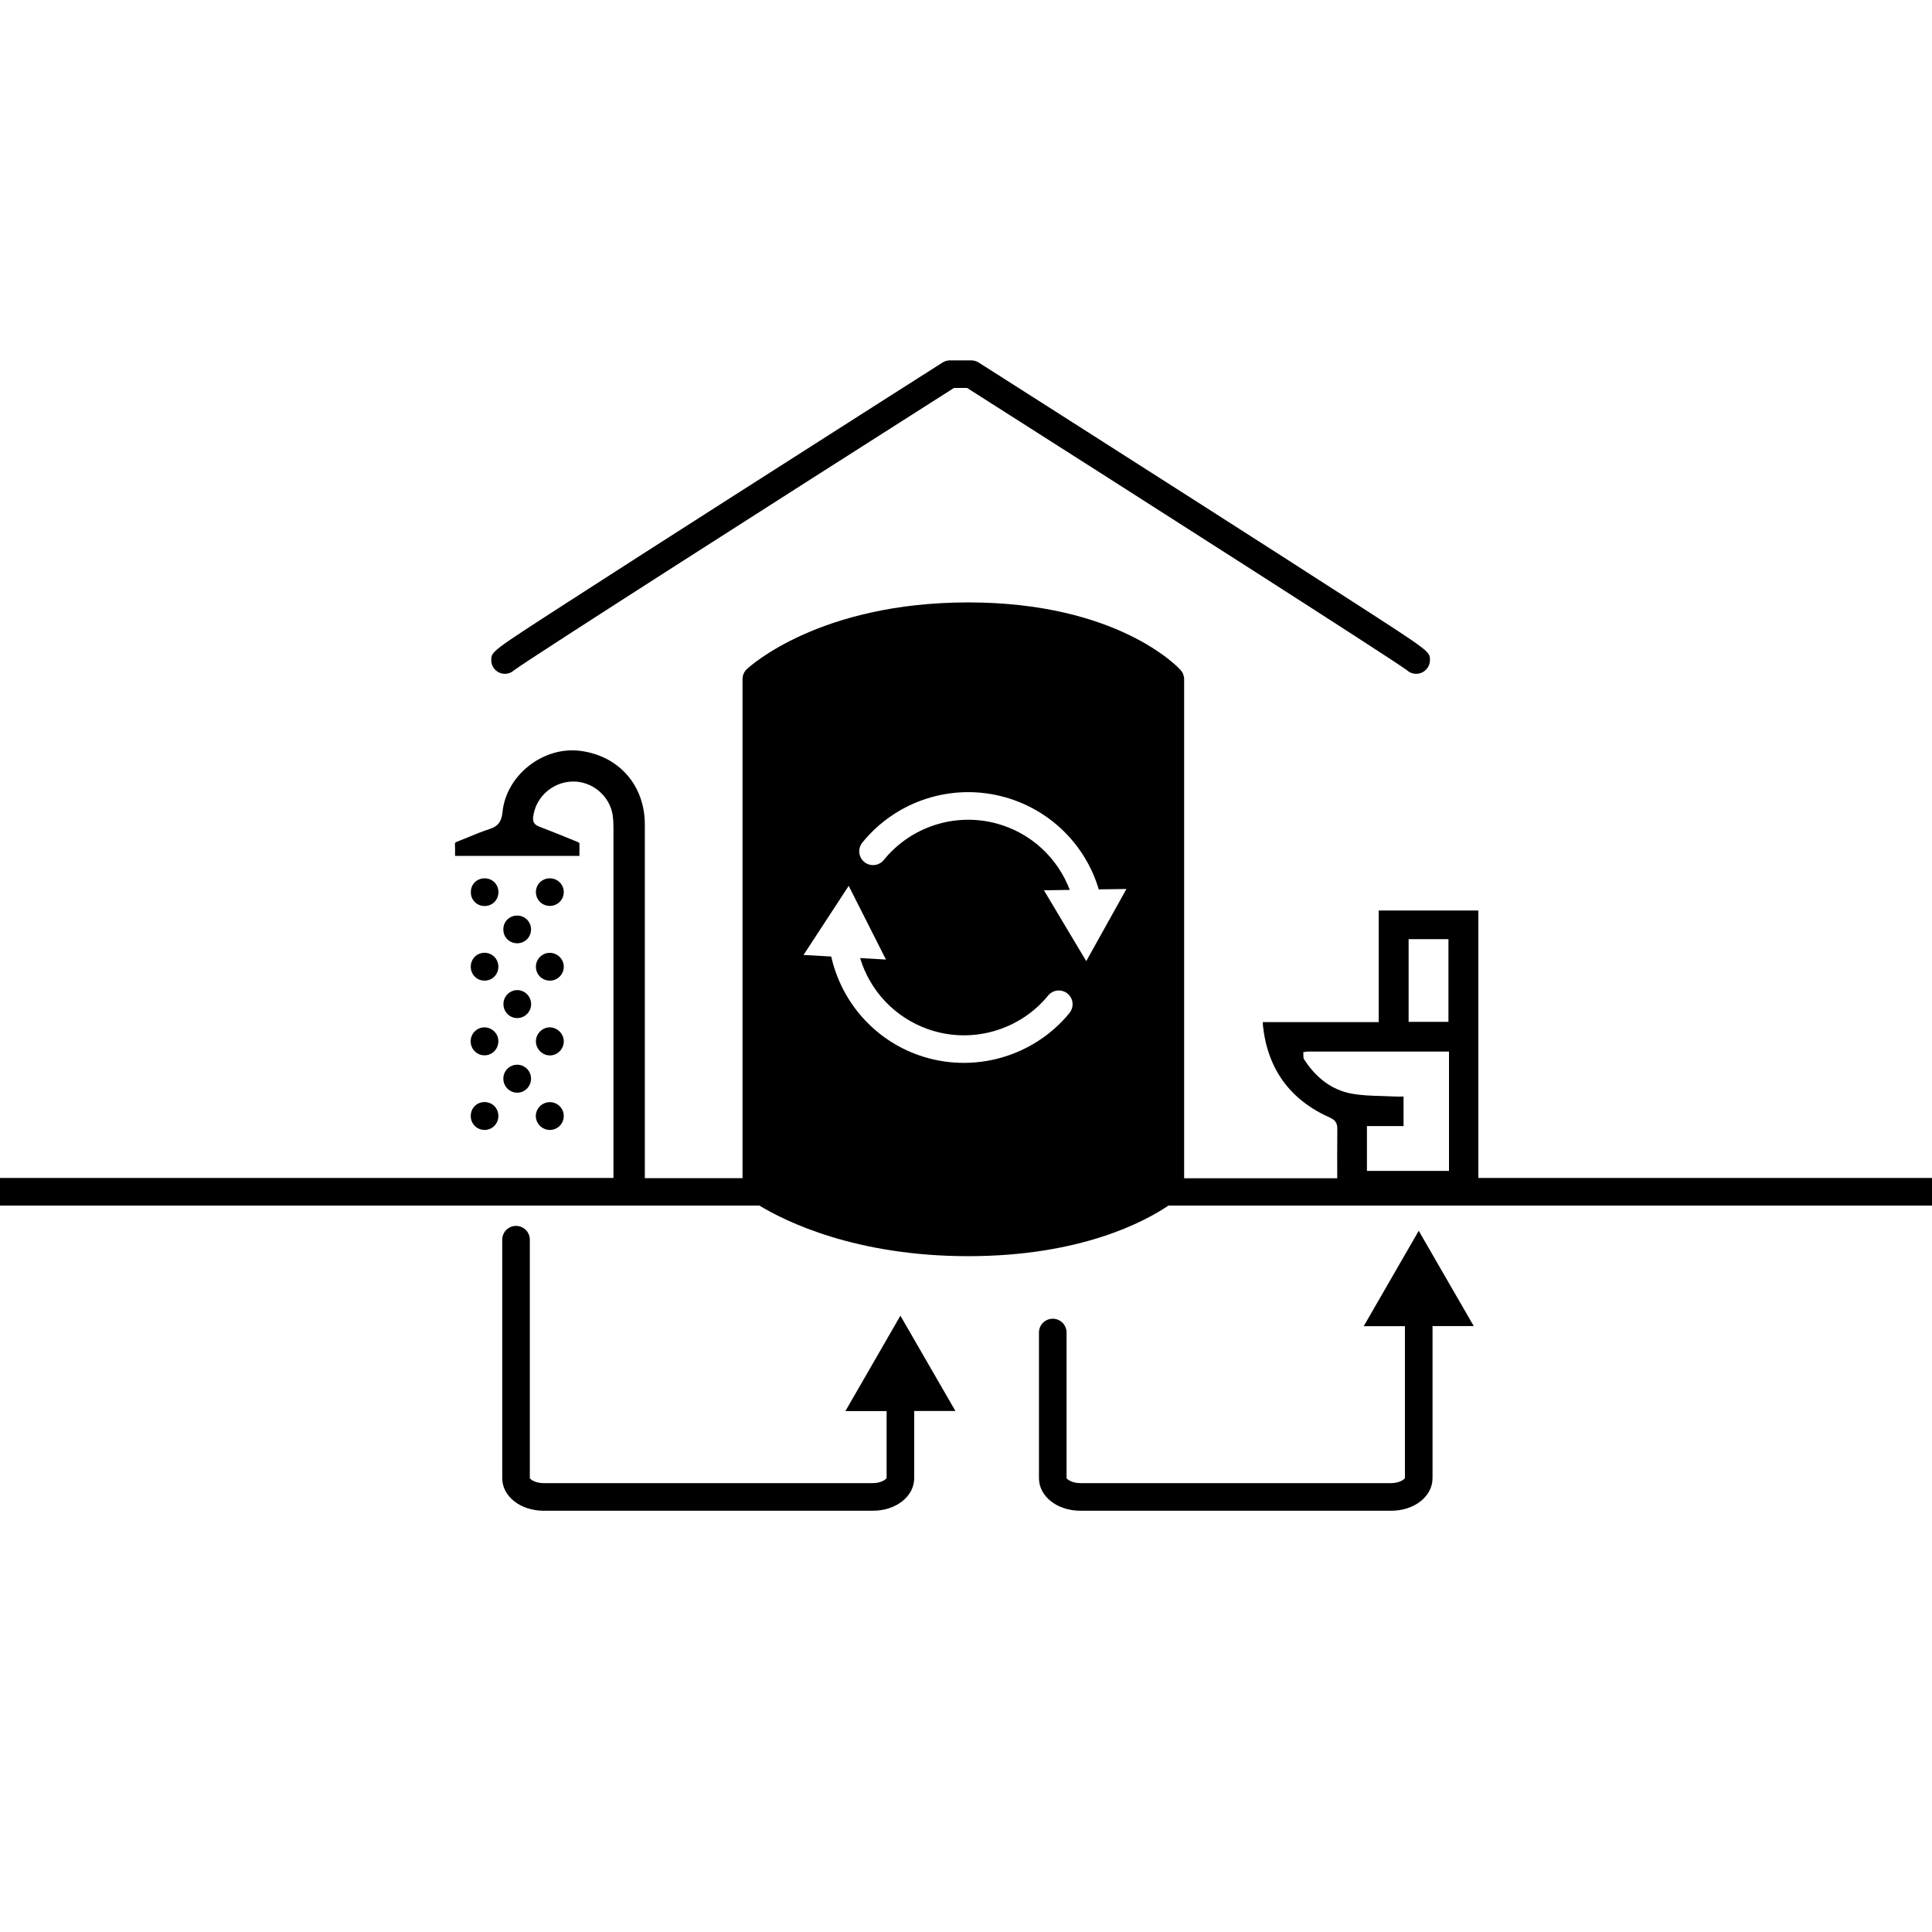 <svg xmlns="http://www.w3.org/2000/svg" xmlns:xlink="http://www.w3.org/1999/xlink" x="0px" y="0px" viewBox="0 0 210 210" style="enable-background:new 0 0 210 210;" xml:space="preserve"><style type="text/css">	.st0{stroke:#FFFFFF;stroke-width:0.5;stroke-miterlimit:10;}	.st1{fill:#FFFFFF;}	.st2{fill:#FA6020;}	.st3{fill:#E60C26;}	.st4{fill:#F39B31;}	.st5{clip-path:url(#Rectangle-1_00000000915000753685537770000018313083623914501564_);}	.st6{fill:#1271CB;}	.st7{fill-rule:evenodd;clip-rule:evenodd;fill:#FFFFFF;}	.st8{fill:#053383;}	.st9{fill:#1273DB;}	.st10{fill:#7675BC;}	.st11{fill:#1AA0DA;}	.st12{clip-path:url(#Rectangle-1_00000093889706455410421830000010536432766181729722_);}	.st13{clip-path:url(#Rectangle-1_00000015348987610775224590000004560791301453257353_);}	.st14{fill:#00A0DF;}	.st15{fill:#F18A00;}	.st16{fill:none;stroke:#3D3D3D;stroke-miterlimit:10;}	.st17{fill:#F18A00;stroke:#3D3D3D;stroke-width:0.21;stroke-miterlimit:10;}	.st18{clip-path:url(#Rectangle-1_00000044892256088546208570000017695728705670946435_);}	.st19{fill:none;stroke:#000000;stroke-width:3;stroke-linejoin:round;stroke-miterlimit:10;}	.st20{fill:#D7EAF8;}	.st21{opacity:0.4;}	.st22{clip-path:url(#SVGID_00000116921682233132072800000010877764371021670571_);}	.st23{clip-path:url(#SVGID_00000018205329233911776660000001330586317950025862_);}	.st24{fill:none;stroke:#3D3D3D;stroke-width:2.982;stroke-linecap:round;stroke-linejoin:round;stroke-miterlimit:10;}	.st25{clip-path:url(#SVGID_00000028292508835497709470000003208417533736332957_);fill:#00A0DF;}	.st26{fill:#FFFFFF;stroke:#3D3D3D;stroke-width:2.982;stroke-linecap:round;stroke-linejoin:round;stroke-miterlimit:10;}	.st27{fill:none;stroke:#FFFFFF;stroke-width:3.579;stroke-linecap:round;stroke-linejoin:round;stroke-miterlimit:10;}	.st28{fill:none;stroke:#FFFFFF;stroke-width:3;stroke-linecap:round;stroke-linejoin:round;stroke-miterlimit:10;}	.st29{fill:#3D3D3D;}	.st30{fill:#ACACAC;}	.st31{fill:none;stroke:#F18A00;stroke-miterlimit:10;}	.st32{fill:none;stroke:#F18A00;stroke-linecap:round;stroke-linejoin:round;stroke-miterlimit:10;}	.st33{fill:none;stroke:#00A0DF;stroke-linecap:round;stroke-linejoin:round;stroke-miterlimit:10;}	.st34{fill:none;stroke:#00A0DF;stroke-width:4;stroke-linecap:round;stroke-linejoin:round;stroke-miterlimit:10;}	.st35{fill:none;stroke:#F18A00;stroke-width:3.5;stroke-linecap:round;stroke-linejoin:round;stroke-miterlimit:10;}	.st36{fill:#F5F5F5;}	.st37{fill:#111111;}	.st38{fill:#009DDC;}	.st39{fill:none;stroke:#FFFFFF;stroke-width:1.5;stroke-miterlimit:10;}	.st40{fill:#3D3D3D;stroke:#3D3D3D;stroke-width:0.3;stroke-miterlimit:10;}	.st41{fill:#EE8700;}	.st42{fill:none;stroke:#F18A00;stroke-width:4;stroke-miterlimit:10;}	.st43{fill:none;stroke:#F18A00;stroke-width:4;stroke-linecap:round;stroke-linejoin:round;stroke-miterlimit:10;}	.st44{fill:#EBEBEB;}	.st45{clip-path:url(#SVGID_00000157271009876834397760000017255788604071677619_);}	.st46{opacity:0.6;clip-path:url(#SVGID_00000067198272461669845620000001589107548904233380_);fill:#00A0DF;}	.st47{fill:#F18A00;stroke:#F18A00;stroke-width:2.74;stroke-miterlimit:10;}	.st48{fill:none;stroke:#F18A00;stroke-width:3.5;stroke-miterlimit:10;}	.st49{fill:none;stroke:#00A0DF;stroke-width:3.5;stroke-linecap:round;stroke-linejoin:round;stroke-miterlimit:10;}	.st50{fill:none;stroke:#00A0DF;stroke-width:3.821;stroke-linecap:round;stroke-linejoin:round;stroke-miterlimit:10;}	.st51{clip-path:url(#SVGID_00000147911987753210916810000015629884008860124561_);}	.st52{fill:none;stroke:#EBEBEB;stroke-width:2;stroke-miterlimit:10;}	.st53{fill:none;stroke:#FFFFFF;stroke-width:2;stroke-miterlimit:10;}	.st54{fill:none;stroke:#00A0DF;stroke-width:3.697;stroke-linecap:round;stroke-linejoin:round;stroke-miterlimit:10;}	.st55{fill:#F18A00;stroke:#F18A00;stroke-width:0.844;stroke-miterlimit:10;}	.st56{fill:#F18A00;stroke:#F18A00;stroke-width:0.887;stroke-miterlimit:10;}	.st57{fill:#85DDEF;}	.st58{clip-path:url(#SVGID_00000129178951217650516930000006536412200235865279_);}	.st59{fill:#242A35;}	.st60{fill:#757575;}	.st61{fill:#C2C2C2;}	.st62{opacity:0.5;fill:#C2C2C2;}	.st63{fill:#DB907E;}	.st64{fill:none;stroke:#EBEBEB;stroke-width:1.26;stroke-miterlimit:10;}	.st65{fill:none;stroke:#EBEBEB;stroke-width:1.26;stroke-miterlimit:10;}	.st66{fill:none;stroke:#EBEBEB;stroke-width:1.256;stroke-miterlimit:10;}	.st67{fill:none;stroke:#EBEBEB;stroke-width:1.257;stroke-miterlimit:10;}	.st68{fill:none;stroke:#EBEBEB;stroke-width:1.258;stroke-miterlimit:10;}	.st69{fill:#F18A00;stroke:#FFFFFF;stroke-width:0.5;stroke-miterlimit:10;}	.st70{fill:#F18A00;stroke:#FFFFFF;stroke-width:0.25;stroke-miterlimit:10;}	.st71{fill:#1D1D1B;stroke:#1D1D1B;stroke-width:1.178;stroke-miterlimit:10;}	.st72{fill:#1D1D1B;stroke:#1D1D1B;stroke-width:0.199;stroke-miterlimit:10;}	.st73{fill:none;stroke:#1D1D1B;stroke-width:1.178;stroke-miterlimit:10;}	.st74{fill:#1D1D1B;stroke:#F18A00;stroke-width:0.376;stroke-miterlimit:10;}	.st75{fill:#00A0DF;stroke:#00A0DF;stroke-miterlimit:10;}	.st76{clip-path:url(#Rectangle-1_00000145761205396597037940000010506707880025110175_);}	.st77{clip-path:url(#SVGID_00000134957404503402195470000000931220918269959819_);}	.st78{fill:none;stroke:#F18A00;stroke-width:3;stroke-linecap:round;stroke-linejoin:round;stroke-miterlimit:10;}	.st79{fill:none;stroke:#F18A00;stroke-width:3;stroke-linecap:round;stroke-linejoin:round;}	.st80{fill:none;stroke:#F18A00;stroke-width:3;stroke-linecap:round;stroke-linejoin:round;stroke-dasharray:8.217,8.217;}	.st81{clip-path:url(#SVGID_00000152225164474494498450000001515513404952253338_);}	.st82{clip-path:url(#SVGID_00000124148728156164879480000002798466759047101335_);}	.st83{fill:none;stroke:#3D3D3D;stroke-width:5;stroke-linecap:round;stroke-linejoin:round;stroke-miterlimit:10;}	.st84{clip-path:url(#SVGID_00000118374971810074554030000014613269196508089235_);fill:#00A0DF;}	.st85{fill:#FFFFFF;stroke:#3D3D3D;stroke-width:5;stroke-linecap:round;stroke-linejoin:round;stroke-miterlimit:10;}	.st86{fill:none;stroke:#FFFFFF;stroke-width:6;stroke-linecap:round;stroke-linejoin:round;stroke-miterlimit:10;}	.st87{fill:none;stroke:#00A0DF;stroke-width:6;stroke-linecap:round;stroke-linejoin:round;}	.st88{clip-path:url(#SVGID_00000042003360741313196420000013219083961988741798_);}	.st89{clip-path:url(#SVGID_00000111190584236610364680000005029913345488808851_);}	.st90{fill:#F4A233;}	.st91{clip-path:url(#SVGID_00000118364454907341647920000017353939391525290662_);fill:#00A0DF;}	.st92{fill:none;stroke:#FFFFFF;stroke-width:6;stroke-linecap:round;stroke-linejoin:round;}	.st93{fill:#00A0DF;stroke:#3D3D3D;stroke-width:5;stroke-linecap:round;stroke-linejoin:round;stroke-miterlimit:10;}			.st94{fill:url(#SVGID_00000164485926063718796440000017137243565202076573_);stroke:#3D3D3D;stroke-width:5;stroke-linecap:round;stroke-linejoin:round;stroke-miterlimit:10;}			.st95{fill:none;stroke:#3D3D3D;stroke-width:5;stroke-linecap:round;stroke-linejoin:round;stroke-miterlimit:10;stroke-dasharray:6.207,18.621;}	.st96{fill:none;stroke:#3D3D3D;stroke-width:5;stroke-linecap:round;stroke-linejoin:round;}	.st97{fill:none;stroke:#3D3D3D;stroke-width:5;stroke-linecap:round;stroke-linejoin:round;stroke-dasharray:6.145,18.434;}			.st98{fill:url(#SVGID_00000084530536833182856280000004359378938957359510_);stroke:#3D3D3D;stroke-width:2.982;stroke-linecap:round;stroke-linejoin:round;stroke-miterlimit:10;}	.st99{fill:#00A0DF;stroke:#3D3D3D;stroke-width:2.982;stroke-linecap:round;stroke-linejoin:round;stroke-miterlimit:10;}	.st100{fill:none;stroke:#FFFFFF;stroke-width:3.579;stroke-linecap:round;stroke-linejoin:round;}	.st101{fill:none;}	.st102{fill:#FFFFFF;stroke:#3D3D3D;stroke-width:5;stroke-linejoin:round;stroke-miterlimit:10;}	.st103{clip-path:url(#SVGID_00000146501244957574302610000014158083759695196840_);fill:#FFFFFF;}	.st104{clip-path:url(#SVGID_00000146501244957574302610000014158083759695196840_);}	.st105{fill:#FFFFFF;stroke:#3D3D3D;stroke-width:2.982;stroke-linejoin:round;stroke-miterlimit:10;}	.st106{fill:none;stroke:#00A0DF;stroke-width:3.579;stroke-linecap:round;stroke-linejoin:round;}	.st107{fill:#999999;}	.st108{fill-rule:evenodd;clip-rule:evenodd;fill:#999999;}	.st109{fill:#999999;stroke:#FFFFFF;stroke-width:2;stroke-miterlimit:10;}	.st110{fill:none;stroke:#00A0DF;stroke-width:3;stroke-miterlimit:10;}	.st111{fill:none;stroke:#F18A00;stroke-width:3;stroke-miterlimit:10;}	.st112{fill:none;stroke:#00A0DF;stroke-width:2.661;stroke-miterlimit:10;}	.st113{fill:none;stroke:#00A0DF;stroke-width:3.5;stroke-miterlimit:10;}	.st114{fill:none;stroke:#00A0DF;stroke-width:2.758;stroke-linecap:round;stroke-linejoin:round;stroke-miterlimit:10;}	.st115{fill:none;stroke:#00A0DF;stroke-width:3.478;stroke-linecap:round;stroke-linejoin:round;stroke-miterlimit:10;}	.st116{fill:none;stroke:#000000;stroke-width:3;stroke-linecap:round;stroke-linejoin:round;stroke-miterlimit:10;}	.st117{fill:#1D1D1B;}	.st118{stroke:#000000;stroke-width:3;stroke-linecap:round;stroke-linejoin:round;stroke-miterlimit:10;}	.st119{stroke:#000000;stroke-miterlimit:10;}	.st120{fill:none;stroke:#FFFFFF;stroke-width:3;stroke-linecap:round;stroke-linejoin:round;}	.st121{fill:none;stroke:#000000;stroke-width:3;stroke-linecap:round;stroke-linejoin:round;}	.st122{fill:none;stroke:#000000;stroke-width:3;stroke-linecap:round;stroke-linejoin:round;stroke-dasharray:2.783,5.565;}	.st123{fill:none;stroke:#000000;stroke-width:3;stroke-linecap:round;stroke-linejoin:round;stroke-dasharray:2.546,5.093;}	.st124{fill:none;stroke:#FFFFFF;stroke-width:2.332;stroke-linecap:round;stroke-linejoin:round;stroke-miterlimit:10;}	.st125{fill:#FFFFFF;stroke:#000000;stroke-width:3;stroke-linecap:round;stroke-linejoin:round;stroke-miterlimit:10;}	.st126{fill:none;stroke:#FFFFFF;stroke-width:4;stroke-linecap:round;stroke-linejoin:round;stroke-miterlimit:10;}	.st127{fill:none;stroke:#000000;stroke-width:4;stroke-linecap:round;stroke-linejoin:round;stroke-miterlimit:10;}	.st128{fill:none;stroke:#000000;stroke-width:4.273;stroke-linejoin:round;stroke-miterlimit:10;}	.st129{fill:none;stroke:#000000;stroke-width:2.911;stroke-linecap:square;stroke-linejoin:round;stroke-miterlimit:10;}	.st130{fill:none;stroke:#000000;stroke-width:3.092;stroke-linejoin:round;stroke-miterlimit:10;}	.st131{stroke:#000000;stroke-width:0.533;stroke-miterlimit:10;}	.st132{fill:none;stroke:#E5E5E5;stroke-miterlimit:10;}	.st133{fill:none;stroke:#F18A00;stroke-width:5;stroke-miterlimit:10;}	.st134{display:none;}	.st135{display:inline;}</style><g id="Footer"></g><g id="Capa_1">	<g>		<path d="M54.88,73.24c0.4,0,0.76-0.16,1.03-0.41c1.8-1.34,29.31-18.91,47.78-30.66h1.43c18.47,11.75,45.98,29.33,47.78,30.66   c0.27,0.25,0.63,0.41,1.03,0.41c0.83,0,1.5-0.67,1.5-1.5c0-0.92,0-0.92-8.24-6.24c-4.54-2.93-10.58-6.8-16.63-10.67   c-12.09-7.73-24.19-15.43-24.19-15.43c-0.24-0.15-0.52-0.23-0.81-0.23h-2.3c-0.29,0-0.56,0.08-0.8,0.23   c0,0-12.09,7.69-24.19,15.43c-6.05,3.87-12.1,7.74-16.63,10.67c-8.24,5.32-8.24,5.32-8.24,6.24   C53.38,72.56,54.05,73.24,54.88,73.24z"></path>		<path d="M160.69,128.07V111.1v-0.03v-12.1h-3.61h-3.61h-3.61v12.13h-12.6c0,0.17,0.01,0.29,0.02,0.41   c0.51,4.7,2.96,8.06,7.28,9.97c0.58,0.26,0.81,0.61,0.8,1.22c-0.02,1.79-0.01,3.58-0.01,5.37h-16.64V73.83   c0-0.37-0.14-0.73-0.39-1.01c-0.27-0.3-6.85-7.34-23.07-7.34c-16.16,0-23.75,6.95-24.07,7.25c-0.3,0.28-0.47,0.68-0.47,1.09v54.24   H70.09v-9.84c0-9.54,0-19.07,0-28.61c0-4.26-2.84-7.48-7.06-8c-1.92-0.24-3.96,0.37-5.59,1.67c-1.61,1.28-2.64,3.11-2.82,5   c-0.1,1.03-0.5,1.55-1.43,1.84c-0.74,0.24-1.48,0.54-2.2,0.84c-0.44,0.18-0.87,0.36-1.31,0.53c-0.22,0.08-0.24,0.14-0.23,0.33   c0.02,0.35,0.02,0.7,0.01,1.06l0,0.15h13.52l0-0.15c0-0.43,0.01-0.87,0-1.23c-0.02-0.03-0.12-0.1-0.21-0.14   c-1.39-0.57-2.78-1.13-4.18-1.67c-0.51-0.2-0.7-0.5-0.64-1.03c0.25-2.15,2.09-3.81,4.28-3.86c2.15-0.05,4.06,1.57,4.37,3.68   c0.05,0.37,0.08,0.78,0.08,1.29c0,11.41,0,22.83,0,34.24v3.88H-1.04v3h83.58c2.82,1.71,10.44,5.5,22.71,5.5   c12.18,0,19.15-3.74,21.76-5.5h84.39v-3H160.69z M108.39,89.53c-4.53-1.25-9.37,0.3-12.33,3.95c-0.52,0.64-1.47,0.74-2.11,0.22   c-0.64-0.52-0.74-1.47-0.22-2.11c3.71-4.58,9.78-6.52,15.46-4.95c4.94,1.37,8.79,5.16,10.24,10.03l3.01-0.04l-4.37,7.84l-4.6-7.7   l2.81-0.04C114.95,93.23,112.05,90.54,108.39,89.53z M90.35,103.97l-3.01-0.17l4.91-7.51l4.05,8.01l-2.81-0.16   c1.08,3.57,3.78,6.45,7.36,7.72c4.68,1.66,9.94,0.19,13.08-3.65c0.52-0.64,1.47-0.73,2.11-0.21c0.5,0.41,0.67,1.08,0.46,1.66   c-0.06,0.16-0.14,0.31-0.25,0.45c-3.94,4.81-10.53,6.65-16.4,4.58C95.03,112.99,91.47,108.93,90.35,103.97z M153.11,102.08h0.36   h3.61h0.36v8.99h-4.33V102.08z M157.49,127.27h-8.91v-4.87h3.98v-3.21l-0.04,0c-0.36,0.01-0.72,0.01-1.07-0.01   c-0.44-0.02-0.87-0.03-1.31-0.05c-1.1-0.03-2.24-0.06-3.34-0.28c-1.96-0.39-3.62-1.57-4.93-3.52c-0.06-0.08-0.11-0.17-0.15-0.26   l-0.04-0.08l-0.02-0.62l0.44-0.07h15.4V127.27z"></path>		<path d="M56.21,107.62c-0.82,0.01-1.49,0.69-1.49,1.52c0,0.86,0.7,1.55,1.55,1.52c0.83-0.03,1.48-0.72,1.46-1.55   C57.71,108.28,57.03,107.61,56.21,107.62z"></path>		<path d="M59.79,114.72c0.82-0.01,1.5-0.71,1.49-1.53c0-0.82-0.69-1.51-1.51-1.52c-0.81-0.01-1.51,0.68-1.52,1.5   C58.24,114.01,58.95,114.73,59.79,114.72z"></path>		<path d="M52.63,111.67c-0.83,0.02-1.48,0.7-1.47,1.54c0.01,0.83,0.69,1.51,1.51,1.5c0.85,0,1.52-0.71,1.5-1.58   C54.15,112.32,53.45,111.65,52.63,111.67z"></path>		<path d="M56.23,115.73c-0.82-0.01-1.51,0.66-1.52,1.49c-0.01,0.83,0.63,1.52,1.46,1.55c0.84,0.03,1.55-0.66,1.55-1.52   C57.73,116.42,57.06,115.74,56.23,115.73z"></path>		<path d="M59.76,95.47c-0.84,0-1.51,0.66-1.51,1.49c0,0.83,0.66,1.5,1.49,1.51c0.84,0.01,1.52-0.64,1.54-1.47   C61.3,96.16,60.62,95.47,59.76,95.47z"></path>		<path d="M61.28,105.08c0-0.85-0.71-1.53-1.56-1.51c-0.83,0.02-1.49,0.72-1.47,1.54c0.02,0.84,0.69,1.49,1.53,1.48   C60.61,106.59,61.28,105.91,61.28,105.08z"></path>		<path d="M59.77,122.82c0.83,0,1.5-0.67,1.51-1.5c0.01-0.85-0.69-1.54-1.55-1.52c-0.83,0.02-1.5,0.7-1.49,1.53   C58.26,122.15,58.94,122.82,59.77,122.82z"></path>		<path d="M52.65,106.59c0.86,0.01,1.53-0.67,1.52-1.54c-0.01-0.83-0.68-1.49-1.51-1.49c-0.83,0.01-1.49,0.67-1.49,1.51   C51.17,105.92,51.81,106.58,52.65,106.59z"></path>		<path d="M52.67,119.79c-0.84,0-1.5,0.65-1.5,1.5c-0.01,0.84,0.64,1.51,1.47,1.53c0.85,0.02,1.54-0.67,1.53-1.53   C54.17,120.45,53.51,119.79,52.67,119.79z"></path>		<path d="M52.68,98.48c0.84,0,1.49-0.66,1.5-1.5c0-0.84-0.64-1.5-1.48-1.51c-0.87-0.01-1.54,0.65-1.52,1.53   C51.18,97.84,51.84,98.48,52.68,98.48z"></path>		<path d="M56.25,99.52c-0.87-0.02-1.55,0.65-1.54,1.51c0,0.85,0.65,1.49,1.5,1.5c0.84,0,1.5-0.65,1.51-1.48   C57.74,100.21,57.08,99.54,56.25,99.52z"></path>		<path d="M91.89,153.38h4.48l0,7.27c-0.05,0.15-0.6,0.56-1.5,0.56H59.09c-0.91,0-1.45-0.41-1.5-0.54v-25.92   c0-0.83-0.67-1.5-1.5-1.5s-1.5,0.67-1.5,1.5v25.92c0,1.98,1.98,3.54,4.5,3.54h35.78c2.52,0,4.5-1.55,4.5-3.54v-7.3h4.48   l-5.98-10.36L91.89,153.38z"></path>		<path d="M148.23,144.15h4.48l0,16.5c-0.05,0.15-0.6,0.56-1.5,0.56h-33.78c-0.91,0-1.45-0.41-1.5-0.54v-15.83   c0-0.83-0.67-1.5-1.5-1.5s-1.5,0.67-1.5,1.5v15.83c0,1.98,1.98,3.54,4.5,3.54h33.78c2.52,0,4.5-1.55,4.5-3.54v-16.53h4.48   l-5.98-10.36L148.23,144.15z"></path>	</g></g><g id="Breadcrumb"></g><g id="HEADER"></g><g id="guies" class="st134"></g></svg>